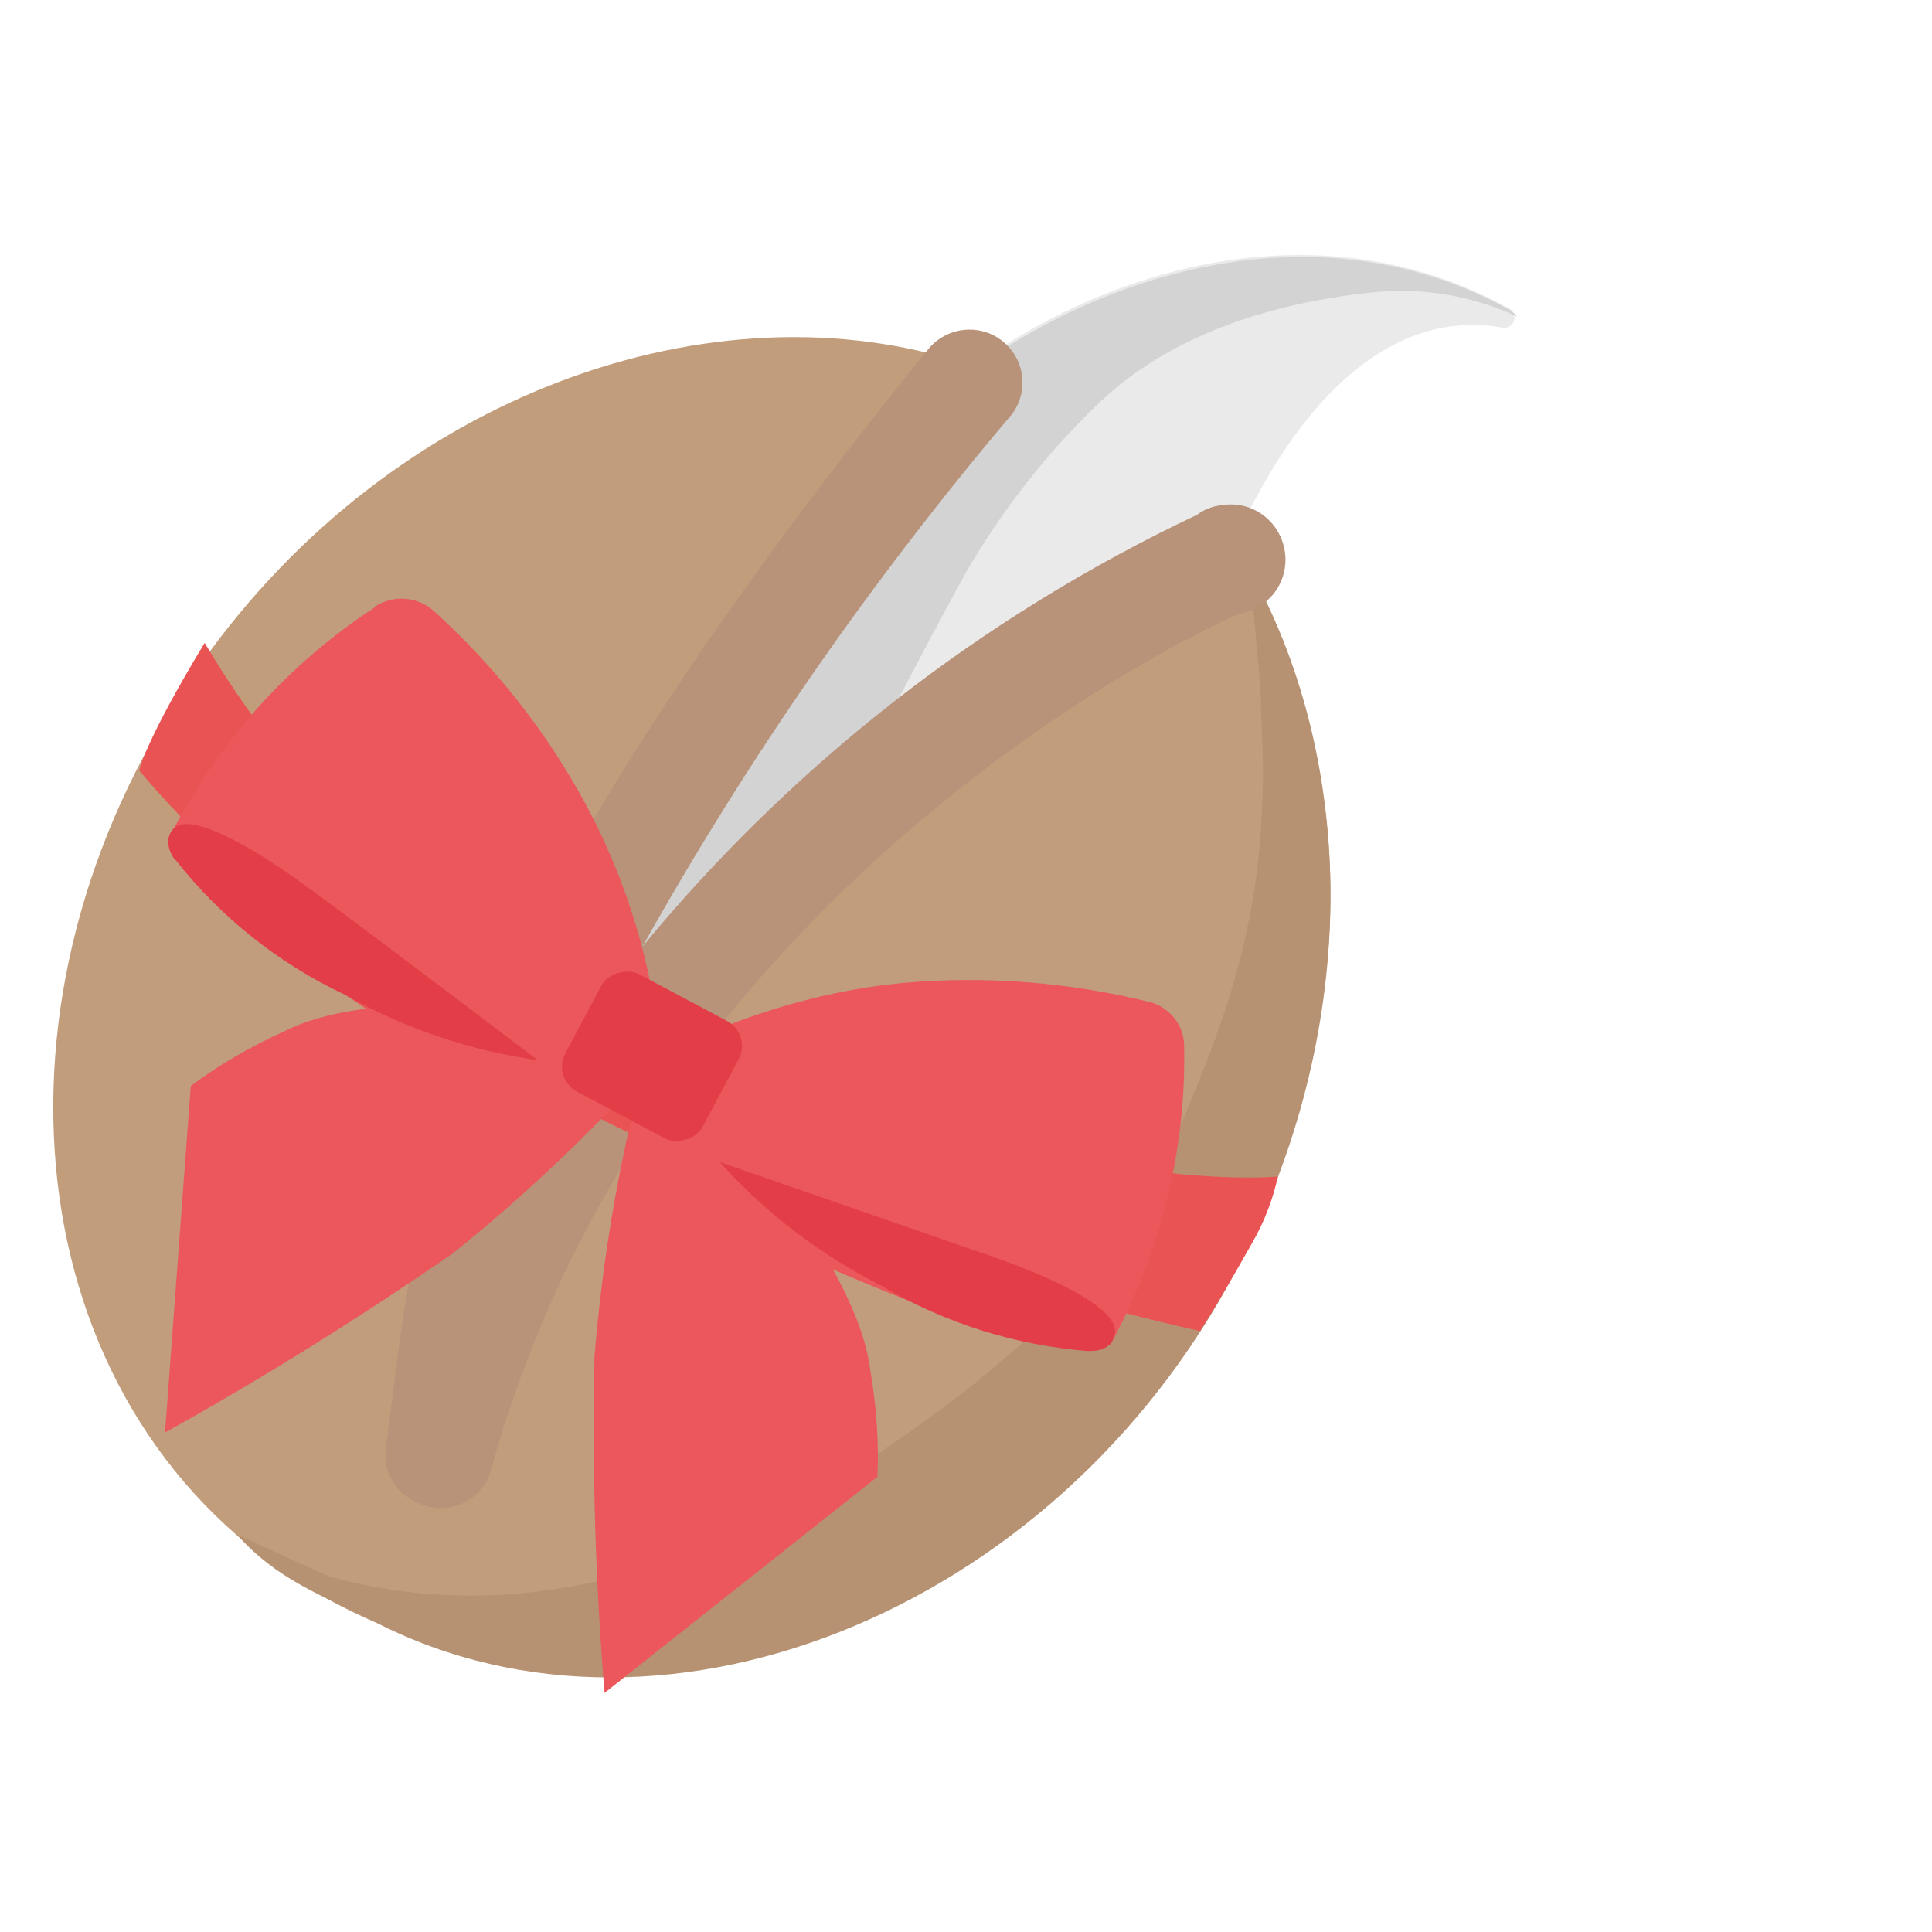 <?xml version="1.0" encoding="UTF-8"?>
<svg id="_Слой_1" data-name="Слой 1" xmlns="http://www.w3.org/2000/svg" width="48" height="48" viewBox="0 0 48 48">
  <defs>
    <style>
      .cls-1 {
        fill: #ea5353;
      }

      .cls-1, .cls-2, .cls-3, .cls-4, .cls-5, .cls-6, .cls-7, .cls-8 {
        stroke-width: 0px;
      }

      .cls-2 {
        fill: #eaeaea;
      }

      .cls-3 {
        fill: #d3d3d3;
      }

      .cls-4 {
        fill: #b89279;
      }

      .cls-5 {
        fill: #b79272;
      }

      .cls-6 {
        fill: #c19d7c;
      }

      .cls-7 {
        fill: #eb575a;
      }

      .cls-8 {
        fill: #e33e47;
      }
    </style>
  </defs>
  <g>
    <path class="cls-2" d="M4.8,29.47s15.36-15.6,16.26-17.01v-.06c2.35-4.04,10.06-8.3,16.46-4.72.12.08.14.24.06.36h0c-.06.08-.16.12-.26.1-3.4-.61-6.2,3.03-7.74,8.32-.27.62-15.78,17.61-16.02,18.28"/>
    <path class="cls-3" d="M37.58,7.76s.1.05.1.1c-1.14-.53-2.4-.73-3.65-.59-2.35.26-4.83.98-6.65,2.67-1.31,1.24-2.43,2.66-3.34,4.21-1.51,2.74-5.27,9.85-6.04,12.98-.45,1.8,1.58-.74,1.29,1.03-2.62,3.08-5.07,6.3-7.34,9.64l-7.13-8.33s15.36-15.61,16.26-17.02v-.06c2.43-3.98,10.13-8.25,16.5-4.65h0Z"/>
    <path class="cls-6" d="M6.8,38.87C.11,34.04-.5,23.87,5.24,16.15c4.84-6.57,12.86-9.24,19.11-6.99-.3.92-12.29,12.83-13.5,27.06,4.47-15.29,18.61-22.05,19.75-22.36,3.64,5.34,3.29,13.35-1.44,19.71-5.75,7.71-15.82,10.12-22.37,5.29Z"/>
    <path class="cls-5" d="M31.32,17.54c.31,4.63-.68,7.39-2.11,10.69-1.56,3.64-4.72,6.15-8.11,8.36-3.74,2.44-8.42,3.84-12.89,2.58-.2-.05-2.1-.97-2.31-1.03.98,1.1,2.05,1.47,3.42,2.16,7.31,3.75,17.27-.46,21.59-9.13,2.88-5.8,2.77-12.16.21-16.89-.05.65.21,2.55.21,3.25Z"/>
    <path class="cls-4" d="M10.09,37.17c.17.12.35.2.55.26.68.17,1.38-.24,1.56-.92,4.14-14.95,18.44-21.22,18.58-21.26.75-.12,1.26-.81,1.14-1.56-.12-.75-.81-1.26-1.56-1.14-.02,0-.04,0-.07.01-.2.03-.39.11-.55.23-5.33,2.52-10.03,6.18-13.78,10.73,2.63-4.7,5.71-9.13,9.19-13.24.43-.59.3-1.41-.29-1.84-.55-.4-1.31-.31-1.76.19h0c-12.02,14.81-12.76,21.3-13.35,26.08l-.16,1.25c-.07.46.12.92.49,1.21h0Z"/>
  </g>
  <path class="cls-1" d="M5.09,15.98c2.67,4.52,6.79,8.01,11.68,9.91,10.03,3.89,14.98,3.34,14.98,3.34-.13.58-.34,1.13-.64,1.65-.96,1.7-1.3,2.19-1.3,2.19-5.01-1.13-9.87-2.84-14.48-5.07-7.99-3.92-11.87-8.86-11.87-8.86,0,0,.12-.68,1.62-3.16Z"/>
  <g>
    <path class="cls-7" d="M9.3,15.08c.46-.31,1.07-.27,1.49.11,1.51,1.37,2.78,2.98,3.75,4.77.75,1.39,1.29,2.88,1.61,4.42l-1.77,1.02-2.33,1.51c-2.09-1.22-4.1-2.57-6.02-4.04-.7-.63-1.3-1.35-1.78-2.15,1.17-2.29,2.92-4.23,5.06-5.63h0Z"/>
    <path class="cls-7" d="M29.42,25.99c0-.52-.37-.98-.88-1.1-1.99-.49-4.05-.65-6.09-.47-1.57.15-3.1.54-4.56,1.13l.14,2.05.07,2.74c2.17,1.07,4.41,2,6.69,2.8.91.22,1.86.31,2.79.28,1.25-2.27,1.89-4.83,1.84-7.42h0Z"/>
    <path class="cls-7" d="M13.01,25.02s-3.99-.41-5.94.6c-.82.37-1.61.82-2.33,1.36l-.64,8.61c2.45-1.36,4.83-2.85,7.15-4.45,1.62-1.3,3.14-2.72,4.54-4.24l-.78-2.56-1.82.8-.18-.1h0Z"/>
    <path class="cls-7" d="M18.8,28.75s2.56,3.08,2.82,5.28c.15.88.22,1.77.18,2.66l-6.78,5.37c-.23-2.78-.31-5.57-.25-8.36.17-2.07.49-4.12.97-6.13l2.57-.78.34,1.94.16.03Z"/>
    <rect class="cls-8" x="14.55" y="24.32" width="3.3" height="3.87" rx=".7" ry=".7" transform="translate(-14.59 28.21) rotate(-61.98)"/>
    <path class="cls-8" d="M4.33,21.34s-.34-.44,0-.77,1.56.19,3.31,1.47c1.75,1.28,5.72,4.3,5.72,4.3-1.69-.24-3.32-.79-4.8-1.63-1.65-.78-3.09-1.93-4.21-3.36h0Z"/>
    <path class="cls-8" d="M27.06,33.56s.55.07.64-.43-1.01-1.2-3.07-1.92l-6.75-2.34c1.14,1.27,2.51,2.31,4.03,3.08,1.57.93,3.34,1.48,5.15,1.62Z"/>
  </g>
</svg>